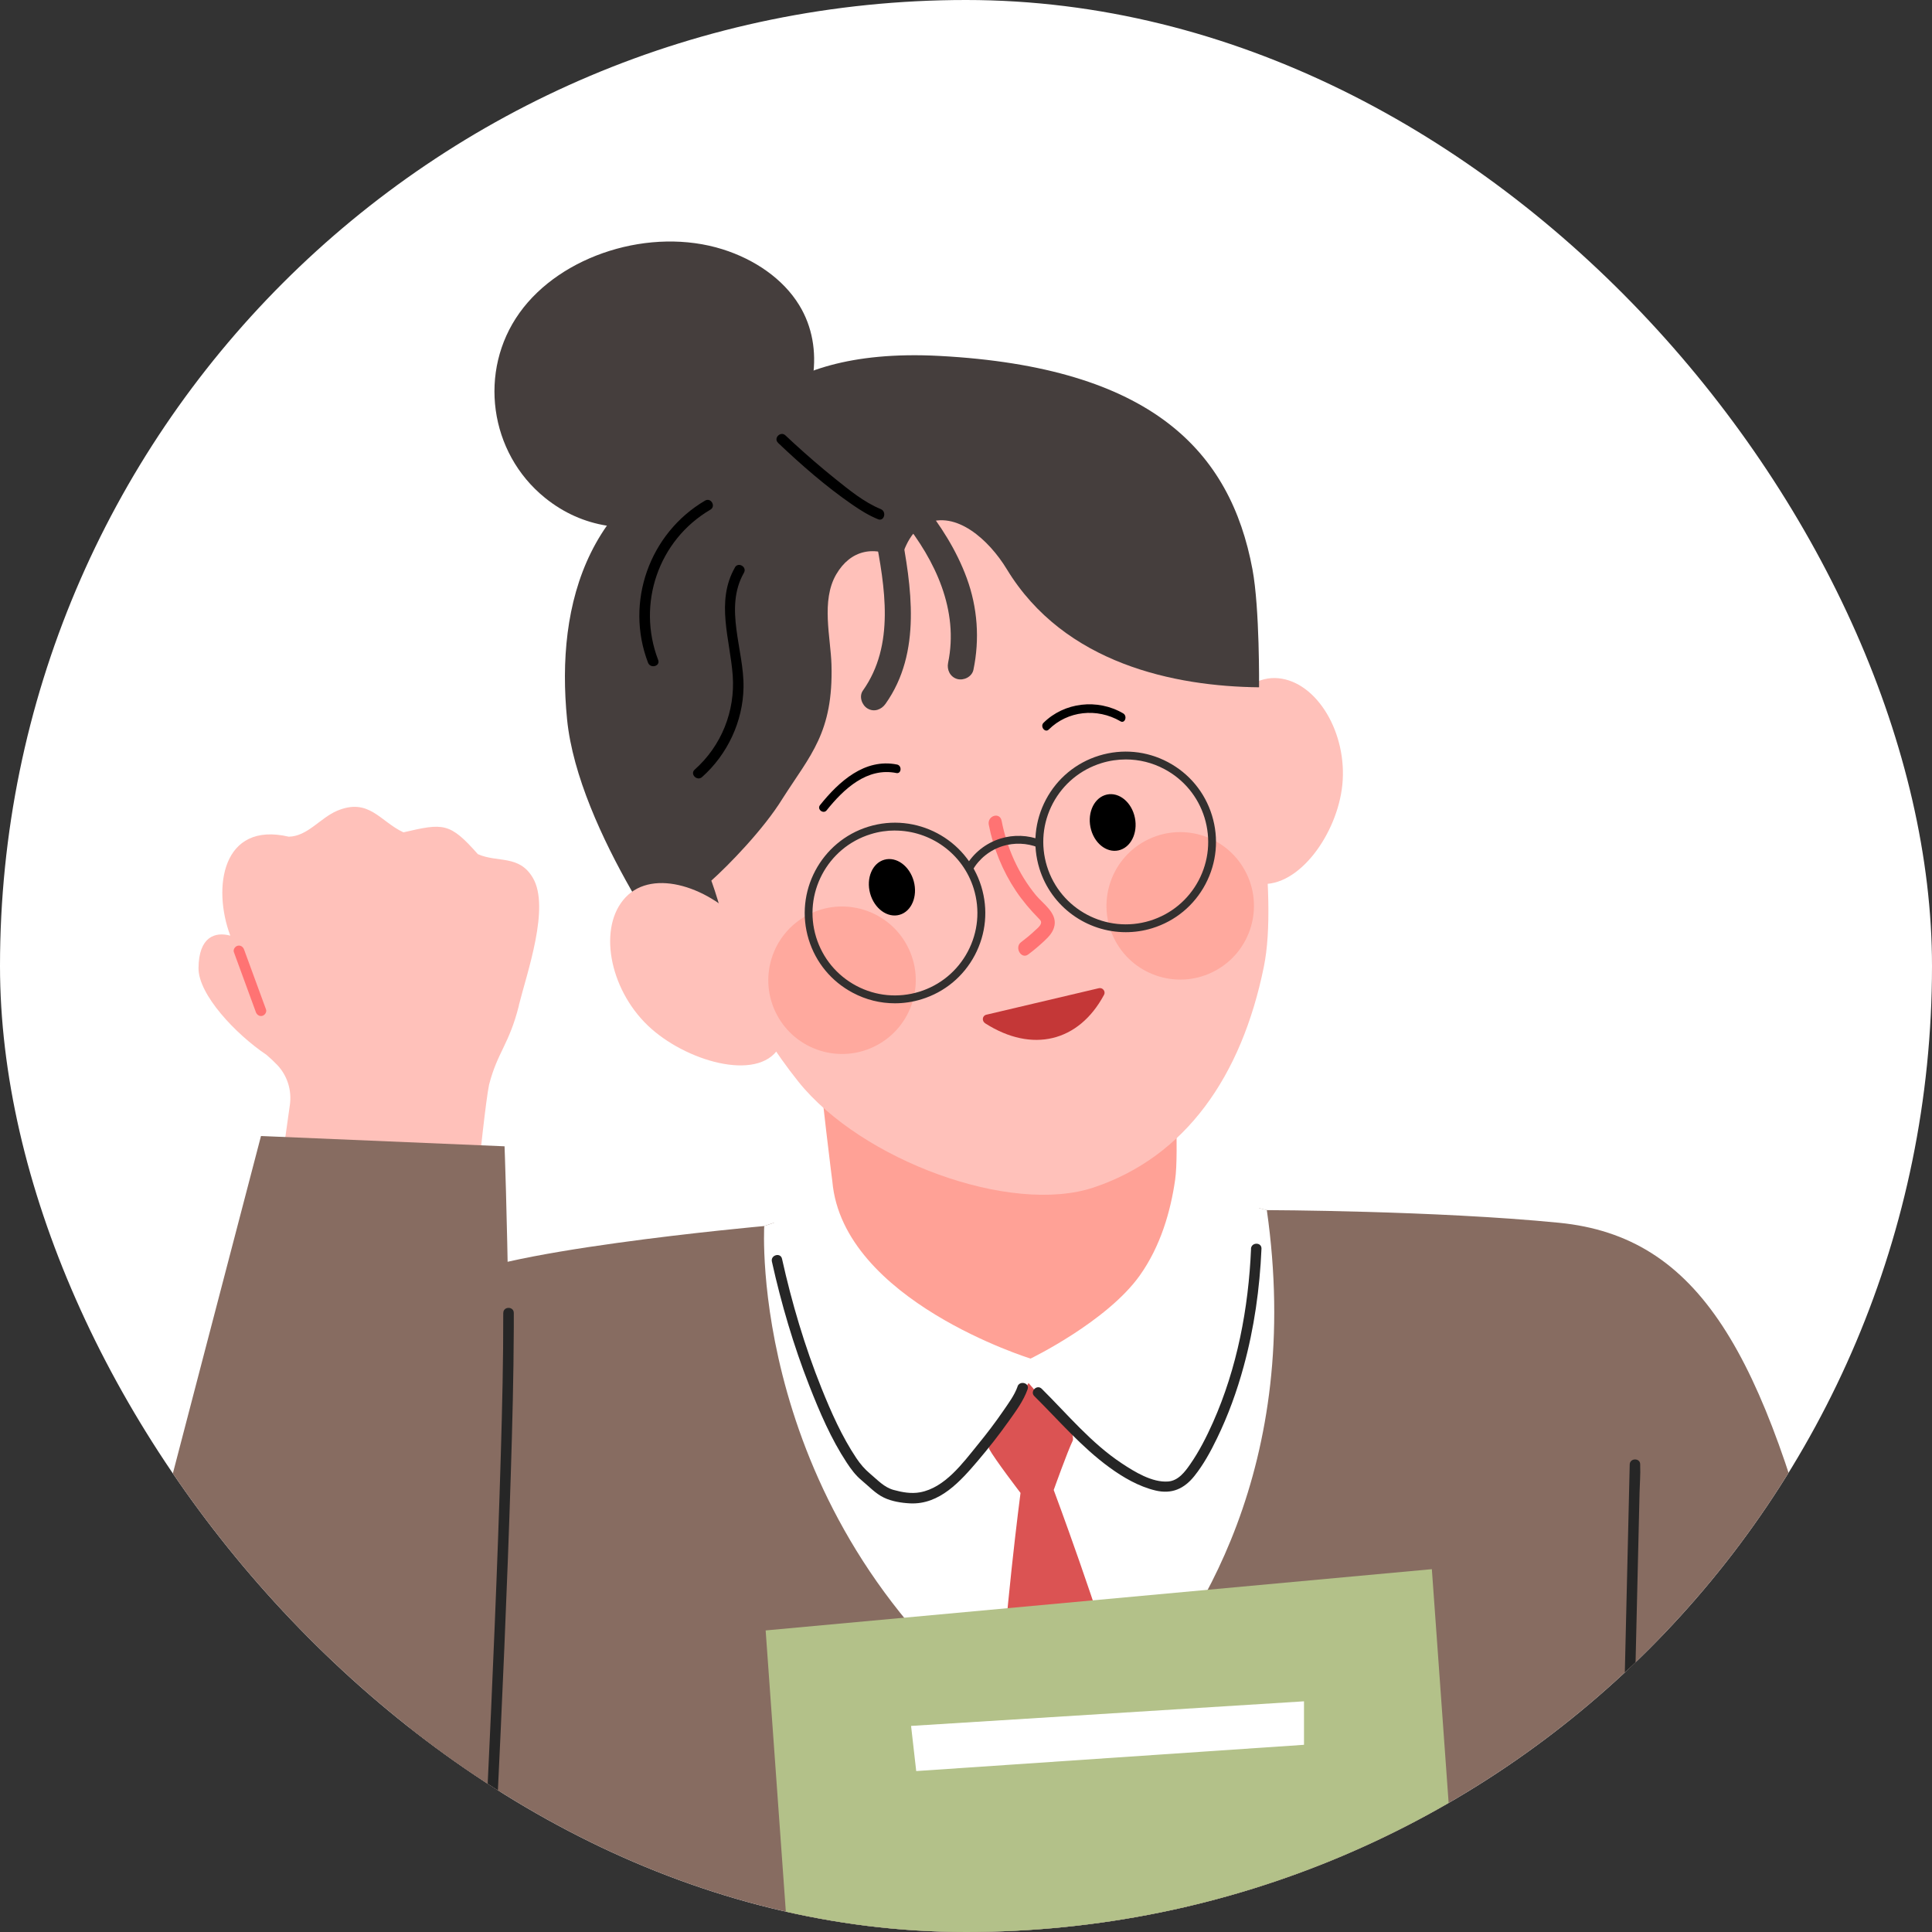 <svg width="160" height="160" viewBox="0 0 160 160" fill="none" xmlns="http://www.w3.org/2000/svg">
<rect x="0" y="0" width="160" height="160" fill="#333333" stroke="none"/>
<g clip-path="url(#clip0_11_438)">
<rect width="160" height="160" rx="80" fill="white"/>
<g clip-path="url(#clip1_11_438)">
<path d="M160.832 190.948C160.832 190.948 159.49 166.059 151.39 133.509C146.066 112.116 140.798 102.414 129.107 101.264C118.901 100.256 104.904 100.217 104.904 100.217C103.866 99.943 102.181 99.518 101.117 99.257H70.096C70.096 99.257 66.904 100.308 63.282 101.537C63.282 101.537 39.414 103.678 37.021 106.358C29.069 115.261 32.279 133.822 34.724 147.893C36.04 155.48 34.819 155.28 37.95 169.737C38.168 170.745 45.068 210.004 45.068 210.004H131.678L131.991 193.71L141.823 189.775L160.823 190.952L160.832 190.948Z" fill="#876C61"/>
<path d="M93.265 141.3C90.508 144.323 88.375 145.804 88.375 145.804C86.36 144.536 84.506 143.203 82.803 141.826C61.88 124.976 63.291 101.533 63.291 101.533C66.909 100.304 70.105 99.253 70.105 99.253H101.126C102.19 99.518 103.875 99.943 104.913 100.213C107.931 121.345 99.167 134.843 93.27 141.3H93.265Z" fill="white"/>
<path d="M93.265 141.3C90.508 144.323 88.375 145.804 88.375 145.804C86.36 144.536 84.506 143.202 82.803 141.826C83.138 134.156 84.515 123.638 84.515 123.638C84.515 123.638 82.374 120.845 81.909 119.981C81.783 119.76 82.43 115.812 82.43 115.812L86.156 113.28L87.472 115.152C87.472 115.152 89.088 118.813 88.836 119.317C88.406 120.194 87.264 123.395 87.264 123.395C87.264 123.395 90.925 133.157 93.261 141.3H93.265Z" fill="#DB5353"/>
<path d="M104.266 99.987C104.266 99.987 103.719 117.167 97.495 122.874C94.534 125.588 85.179 114.535 85.179 114.535C85.179 114.535 79.572 124.072 75.455 124.072C67.834 124.072 64.099 101.264 64.099 101.264L70.496 92.765L97.917 92.191L104.266 99.991V99.987Z" fill="white"/>
<path d="M103.606 103.426C103.397 108.338 102.455 113.306 100.444 117.819C99.91 119.013 99.311 120.194 98.564 121.267C98.142 121.875 97.587 122.63 96.735 122.691C95.415 122.791 93.947 121.883 92.888 121.18C90.364 119.508 88.406 117.128 86.273 115.013C85.878 114.618 85.261 115.235 85.661 115.625C87.694 117.64 89.565 119.842 91.893 121.536C93.022 122.357 94.316 123.108 95.684 123.434C97.039 123.76 98.069 123.295 98.915 122.235C99.671 121.288 100.262 120.203 100.787 119.117C101.712 117.215 102.437 115.213 102.993 113.172C103.866 109.993 104.327 106.709 104.47 103.418C104.496 102.857 103.627 102.862 103.601 103.418L103.606 103.426Z" fill="#262626"/>
<path d="M84.271 114.826C84.015 115.552 83.511 116.22 83.081 116.85C82.421 117.814 81.709 118.744 80.971 119.647C79.733 121.167 78.257 123.204 76.198 123.586C75.468 123.72 74.713 123.586 74.005 123.39C73.219 123.173 72.693 122.578 72.085 122.07C71.621 121.684 71.256 121.258 70.917 120.754C69.723 118.965 68.832 116.954 68.033 114.965C66.639 111.495 65.575 107.895 64.763 104.247C64.642 103.7 63.803 103.934 63.925 104.477C64.702 107.973 65.714 111.421 67.022 114.757C67.877 116.941 68.824 119.156 70.118 121.123C70.47 121.658 70.852 122.179 71.347 122.587C71.942 123.078 72.493 123.686 73.197 124.024C73.84 124.337 74.652 124.467 75.364 124.502C77.822 124.624 79.542 122.665 80.993 120.963C81.891 119.907 82.747 118.809 83.55 117.68C84.128 116.867 84.766 116.008 85.101 115.056C85.288 114.527 84.449 114.301 84.263 114.826H84.271Z" fill="#262626"/>
<path d="M95.949 71.919C95.949 71.919 97.947 93.268 97.322 97.689C96.944 100.343 96.106 103.218 94.39 105.632C91.671 109.45 85.348 112.512 85.348 112.512C85.348 112.512 69.801 107.713 68.932 97.846C68.932 97.846 65.462 71.007 67.425 70.464C75.712 68.171 95.954 71.923 95.954 71.923L95.949 71.919Z" fill="#FFA196"/>
<path d="M123.231 194.744L68.112 200.559L63.408 135.025L118.58 129.952L123.231 194.744Z" fill="#B3C189"/>
<path d="M75.451 142.933L75.877 146.672L107.992 144.497V140.896L75.451 142.933Z" fill="white"/>
<path d="M42.975 83.267C42.167 86.493 41.208 87.106 40.504 89.824C39.987 92.309 38.524 108.216 38.185 110.683C33.238 113.124 25.204 104.699 22.36 103.183L24.006 91.505C24.175 90.315 23.806 89.103 22.985 88.222C22.707 87.927 22.399 87.64 22.069 87.358C19.511 85.642 16.423 82.359 16.44 80.175C16.462 77.565 17.817 77.148 19.072 77.486C17.582 73.521 18.377 68.002 23.914 69.291C25.465 69.261 26.498 67.754 27.914 67.146C30.563 66.034 31.48 68.041 33.412 68.931C36.721 68.162 37.242 68.097 39.575 70.738C41.221 71.463 42.992 70.764 44.13 72.701C45.568 75.146 43.648 80.539 42.966 83.267H42.975Z" fill="#FFC1BA"/>
<path d="M19.372 78.859C19.98 80.513 20.583 82.168 21.191 83.823C21.274 84.044 21.487 84.192 21.726 84.127C21.938 84.07 22.112 83.814 22.029 83.593C21.422 81.938 20.818 80.283 20.21 78.629C20.127 78.407 19.915 78.259 19.676 78.325C19.463 78.381 19.289 78.637 19.372 78.859Z" fill="#FF7373"/>
<path d="M21.613 94.085C21.613 94.085 13.279 125.957 8.918 142.707C5.644 155.293 4.463 166.558 8.897 175.613C19.302 196.867 34.459 181.029 37.994 172.304C40.982 164.93 41.403 151.432 41.876 137.796C42.61 116.581 41.785 94.932 41.785 94.932L21.613 94.08V94.085Z" fill="#876C61"/>
<path d="M41.677 108.733C41.685 112.62 41.59 116.507 41.477 120.394C41.338 125.141 41.164 129.887 40.969 134.63C40.778 139.324 40.565 144.019 40.343 148.709C40.17 152.362 39.987 156.01 39.8 159.658C39.74 160.813 39.679 161.968 39.618 163.123C39.592 163.644 39.514 164.192 39.531 164.717C39.531 164.739 39.531 164.765 39.531 164.787C39.501 165.347 40.369 165.342 40.4 164.787C40.474 163.414 40.547 162.042 40.617 160.674C40.795 157.217 40.969 153.764 41.138 150.307C41.36 145.691 41.572 141.075 41.768 136.454C41.968 131.668 42.154 126.878 42.302 122.088C42.428 118.04 42.536 113.992 42.55 109.941C42.55 109.537 42.55 109.133 42.55 108.733C42.55 108.173 41.681 108.173 41.681 108.733H41.677Z" fill="#262626"/>
<path d="M134.966 121.284C134.922 123.152 134.879 125.019 134.835 126.886C134.731 131.368 134.622 135.854 134.518 140.336C134.392 145.756 134.262 151.18 134.136 156.6C134.027 161.269 133.915 165.937 133.806 170.61C133.771 172.156 133.732 173.698 133.697 175.244C133.68 175.969 133.615 176.708 133.645 177.433C133.645 177.468 133.645 177.498 133.645 177.533C133.632 178.093 134.501 178.093 134.514 177.533C134.557 175.665 134.601 173.798 134.644 171.931C134.748 167.449 134.857 162.963 134.961 158.481C135.087 153.061 135.217 147.637 135.343 142.217C135.452 137.548 135.565 132.88 135.673 128.207C135.708 126.661 135.747 125.119 135.782 123.573C135.799 122.848 135.864 122.109 135.834 121.384C135.834 121.349 135.834 121.319 135.834 121.284C135.847 120.724 134.979 120.724 134.966 121.284Z" fill="#262626"/>
<path d="M45.129 41.224C40.513 37.489 39.583 30.718 43.023 25.911C46.462 21.099 53.897 18.775 59.847 20.647C62.505 21.485 64.859 23.096 66.188 25.272C68.381 28.851 67.499 33.55 64.767 36.981C60.247 42.657 51.491 46.374 45.129 41.224Z" fill="#453E3D"/>
<path d="M47.687 54.73L70.279 35.982L97.13 37.111C97.13 37.111 101.816 44.663 102.246 48.433C103.892 62.816 105.89 74.064 104.665 80.07C102.824 89.121 98.195 95.774 90.603 98.332C83.676 100.664 71.317 96.061 66.127 89.59C62.301 84.822 59.213 78.407 51.444 66.208C49.407 63.012 47.691 54.739 47.691 54.739L47.687 54.73Z" fill="#FFC1BA"/>
<path d="M82.947 67.963C83.385 70.225 84.345 72.379 85.787 74.134C86.356 74.824 87.515 75.576 87.333 76.626C87.242 77.165 86.877 77.556 86.508 77.903C86.078 78.307 85.626 78.689 85.157 79.041C84.58 79.48 83.985 78.463 84.558 78.029C84.949 77.734 85.331 77.421 85.691 77.082C85.848 76.935 86.087 76.752 86.182 76.544C86.291 76.309 86.152 76.197 85.987 76.027C85.309 75.337 84.684 74.598 84.137 73.786C83.038 72.145 82.269 70.26 81.887 68.301C81.744 67.559 82.799 67.216 82.947 67.967V67.963Z" fill="#FF7373"/>
<path d="M90.364 68.736C90.725 69.986 91.815 70.72 92.801 70.377C93.787 70.034 94.29 68.744 93.93 67.493C93.569 66.243 92.479 65.509 91.493 65.852C90.508 66.195 90.004 67.485 90.364 68.736Z" fill="black"/>
<path d="M72.059 73.986C72.407 75.246 73.492 76.04 74.491 75.762C75.49 75.484 76.016 74.234 75.672 72.974C75.325 71.715 74.239 70.92 73.24 71.198C72.242 71.476 71.716 72.727 72.059 73.986Z" fill="black"/>
<path d="M92.783 59.728C90.846 58.604 88.414 58.864 86.855 60.415C86.547 60.723 86.113 60.163 86.421 59.859C88.132 58.161 90.885 57.835 93.013 59.077C93.391 59.298 93.165 59.954 92.783 59.733V59.728Z" fill="black"/>
<path d="M74.235 64.019C71.807 63.529 69.879 65.331 68.459 67.107C68.19 67.446 67.638 67.025 67.907 66.681C69.475 64.718 71.616 62.777 74.291 63.316C74.713 63.403 74.656 64.106 74.231 64.019H74.235Z" fill="black"/>
<path d="M111.167 64.992C110.758 69.031 107.588 73.491 104.366 73.196C101.148 72.896 100.088 68.18 100.127 64.093C100.166 60.006 102.642 55.868 105.86 56.167C109.078 56.467 111.597 60.727 111.167 64.996V64.992Z" fill="#FFC1BA"/>
<path d="M91.428 82.394C89.335 86.289 85.474 87.223 81.596 84.752C81.296 84.561 81.335 84.118 81.683 84.035L91.003 81.838C91.32 81.764 91.585 82.103 91.433 82.389L91.428 82.394Z" fill="#C43737"/>
<path d="M77.8 29.476C95.38 30.41 101.899 37.371 103.723 47.147C104.331 50.391 104.27 56.919 104.27 56.919C97.33 56.845 88.154 55.003 83.377 47.134C81.891 44.689 79.168 42.248 76.671 43.36C75.112 44.055 74.617 46.379 74.617 46.379C72.42 45.063 70.426 45.558 69.254 47.564C67.981 49.74 68.793 52.797 68.859 55.038C69.019 60.679 67.1 62.534 64.824 66.108C63.239 68.688 60.334 71.654 58.909 72.931C58.909 72.931 60.824 78.125 59.856 78.88C58.496 79.94 58.032 79.098 56.881 80.83C56.881 80.83 47.883 68.896 46.962 59.568C46.011 49.966 48.634 40.051 60.594 36.551C60.594 36.551 62.8 28.677 77.805 29.476H77.8Z" fill="#453E3D"/>
<path d="M53.645 84.926C56.694 87.853 62.718 89.642 64.494 86.802C65.953 84.461 64.437 79.905 61.641 76.692C58.848 73.478 54.119 71.88 51.813 74.307C49.507 76.735 50.423 81.834 53.645 84.926Z" fill="#FFC1BA"/>
<path d="M100.646 80.389C103.612 78.784 104.716 75.079 103.111 72.113C101.507 69.147 97.802 68.043 94.835 69.647C91.869 71.252 90.766 74.957 92.37 77.923C93.974 80.889 97.68 81.993 100.646 80.389Z" fill="#FFA99E"/>
<path d="M72.585 86.579C75.567 85.004 76.708 81.311 75.134 78.328C73.559 75.346 69.865 74.205 66.883 75.779C63.901 77.354 62.76 81.047 64.334 84.03C65.908 87.012 69.602 88.153 72.585 86.579Z" fill="#FFA99E"/>
<path d="M74.109 83.089C72.906 83.089 71.716 82.798 70.622 82.216C68.859 81.282 67.56 79.714 66.974 77.808C65.762 73.869 67.981 69.674 71.92 68.462C75.859 67.25 80.054 69.469 81.266 73.409C81.852 75.319 81.661 77.339 80.728 79.106C79.794 80.87 78.226 82.168 76.32 82.754C75.594 82.98 74.847 83.089 74.109 83.089ZM74.113 68.779C73.449 68.779 72.776 68.874 72.107 69.083C68.511 70.19 66.483 74.016 67.59 77.617C68.129 79.358 69.31 80.787 70.921 81.642C72.532 82.494 74.378 82.668 76.124 82.133C77.866 81.595 79.294 80.413 80.15 78.802C81.001 77.191 81.175 75.345 80.641 73.6C79.737 70.668 77.032 68.783 74.113 68.783V68.779Z" fill="#33302F"/>
<path d="M93.231 77.2C90.034 77.2 87.068 75.133 86.078 71.923C85.492 70.012 85.683 67.993 86.616 66.225C87.55 64.462 89.118 63.164 91.024 62.577C92.935 61.991 94.959 62.182 96.722 63.116C98.485 64.05 99.784 65.617 100.37 67.524C100.957 69.435 100.765 71.454 99.832 73.222C98.898 74.985 97.33 76.283 95.424 76.87C94.694 77.096 93.956 77.2 93.226 77.2H93.231ZM93.235 62.894C92.562 62.894 91.88 62.994 91.22 63.198C89.478 63.737 88.05 64.918 87.194 66.529C86.343 68.141 86.169 69.986 86.703 71.732C87.811 75.328 91.637 77.356 95.237 76.249C96.978 75.71 98.407 74.529 99.263 72.918C100.114 71.306 100.288 69.461 99.754 67.715C99.215 65.974 98.034 64.545 96.423 63.689C95.424 63.159 94.338 62.894 93.239 62.894H93.235Z" fill="#33302F"/>
<path d="M80.532 72.084L79.968 71.758C80.606 70.646 81.635 69.826 82.864 69.443C83.954 69.109 85.14 69.152 86.195 69.569L85.956 70.173C85.036 69.813 84.006 69.773 83.055 70.064C81.983 70.394 81.088 71.111 80.532 72.079V72.084Z" fill="#33302F"/>
<path d="M64.437 36.677C66.361 38.505 68.394 40.281 70.578 41.788C71.251 42.253 71.951 42.691 72.711 43C73.227 43.213 73.453 42.37 72.941 42.162C71.551 41.593 70.3 40.559 69.141 39.63C67.977 38.696 66.848 37.715 65.745 36.707C65.51 36.494 65.28 36.277 65.05 36.06C64.646 35.673 64.029 36.29 64.437 36.672V36.677Z" fill="black"/>
<path d="M58.392 41.458C53.784 44.159 51.748 49.879 53.667 54.882C53.867 55.399 54.705 55.173 54.505 54.652C52.725 50.005 54.531 44.728 58.831 42.209C59.313 41.927 58.874 41.176 58.392 41.458Z" fill="black"/>
<path d="M60.863 46.999C59.252 49.818 60.464 52.958 60.681 55.946C60.894 58.895 59.747 61.765 57.532 63.737C57.115 64.11 57.732 64.723 58.145 64.349C60.247 62.477 61.532 59.742 61.575 56.923C61.628 53.813 59.938 50.365 61.61 47.434C61.888 46.947 61.137 46.509 60.859 46.995L60.863 46.999Z" fill="black"/>
<path d="M72.48 44.363C73.284 48.602 74.135 53.418 71.46 57.192C71.121 57.67 71.373 58.4 71.851 58.678C72.394 58.995 72.997 58.769 73.336 58.287C76.359 54.022 75.486 48.572 74.578 43.782C74.469 43.204 73.775 42.878 73.24 43.022C72.637 43.187 72.372 43.777 72.48 44.359V44.363Z" fill="#453E3D"/>
<path d="M74.782 43.074C77.457 46.405 79.42 50.539 78.517 54.895C78.4 55.468 78.686 56.067 79.277 56.233C79.816 56.38 80.493 56.05 80.615 55.472C81.144 52.928 80.958 50.318 80.063 47.877C79.207 45.545 77.87 43.469 76.324 41.541C75.955 41.085 75.173 41.158 74.787 41.541C74.335 41.992 74.417 42.618 74.787 43.078L74.782 43.074Z" fill="#453E3D"/>
</g>
</g>
<defs>
<clipPath id="clip0_11_438">
<rect width="160" height="160" rx="80" fill="white"/>
</clipPath>
<clipPath id="clip1_11_438">
<rect width="154.918" height="190" fill="white" transform="translate(6 20)"/>
</clipPath>
</defs>
</svg>

